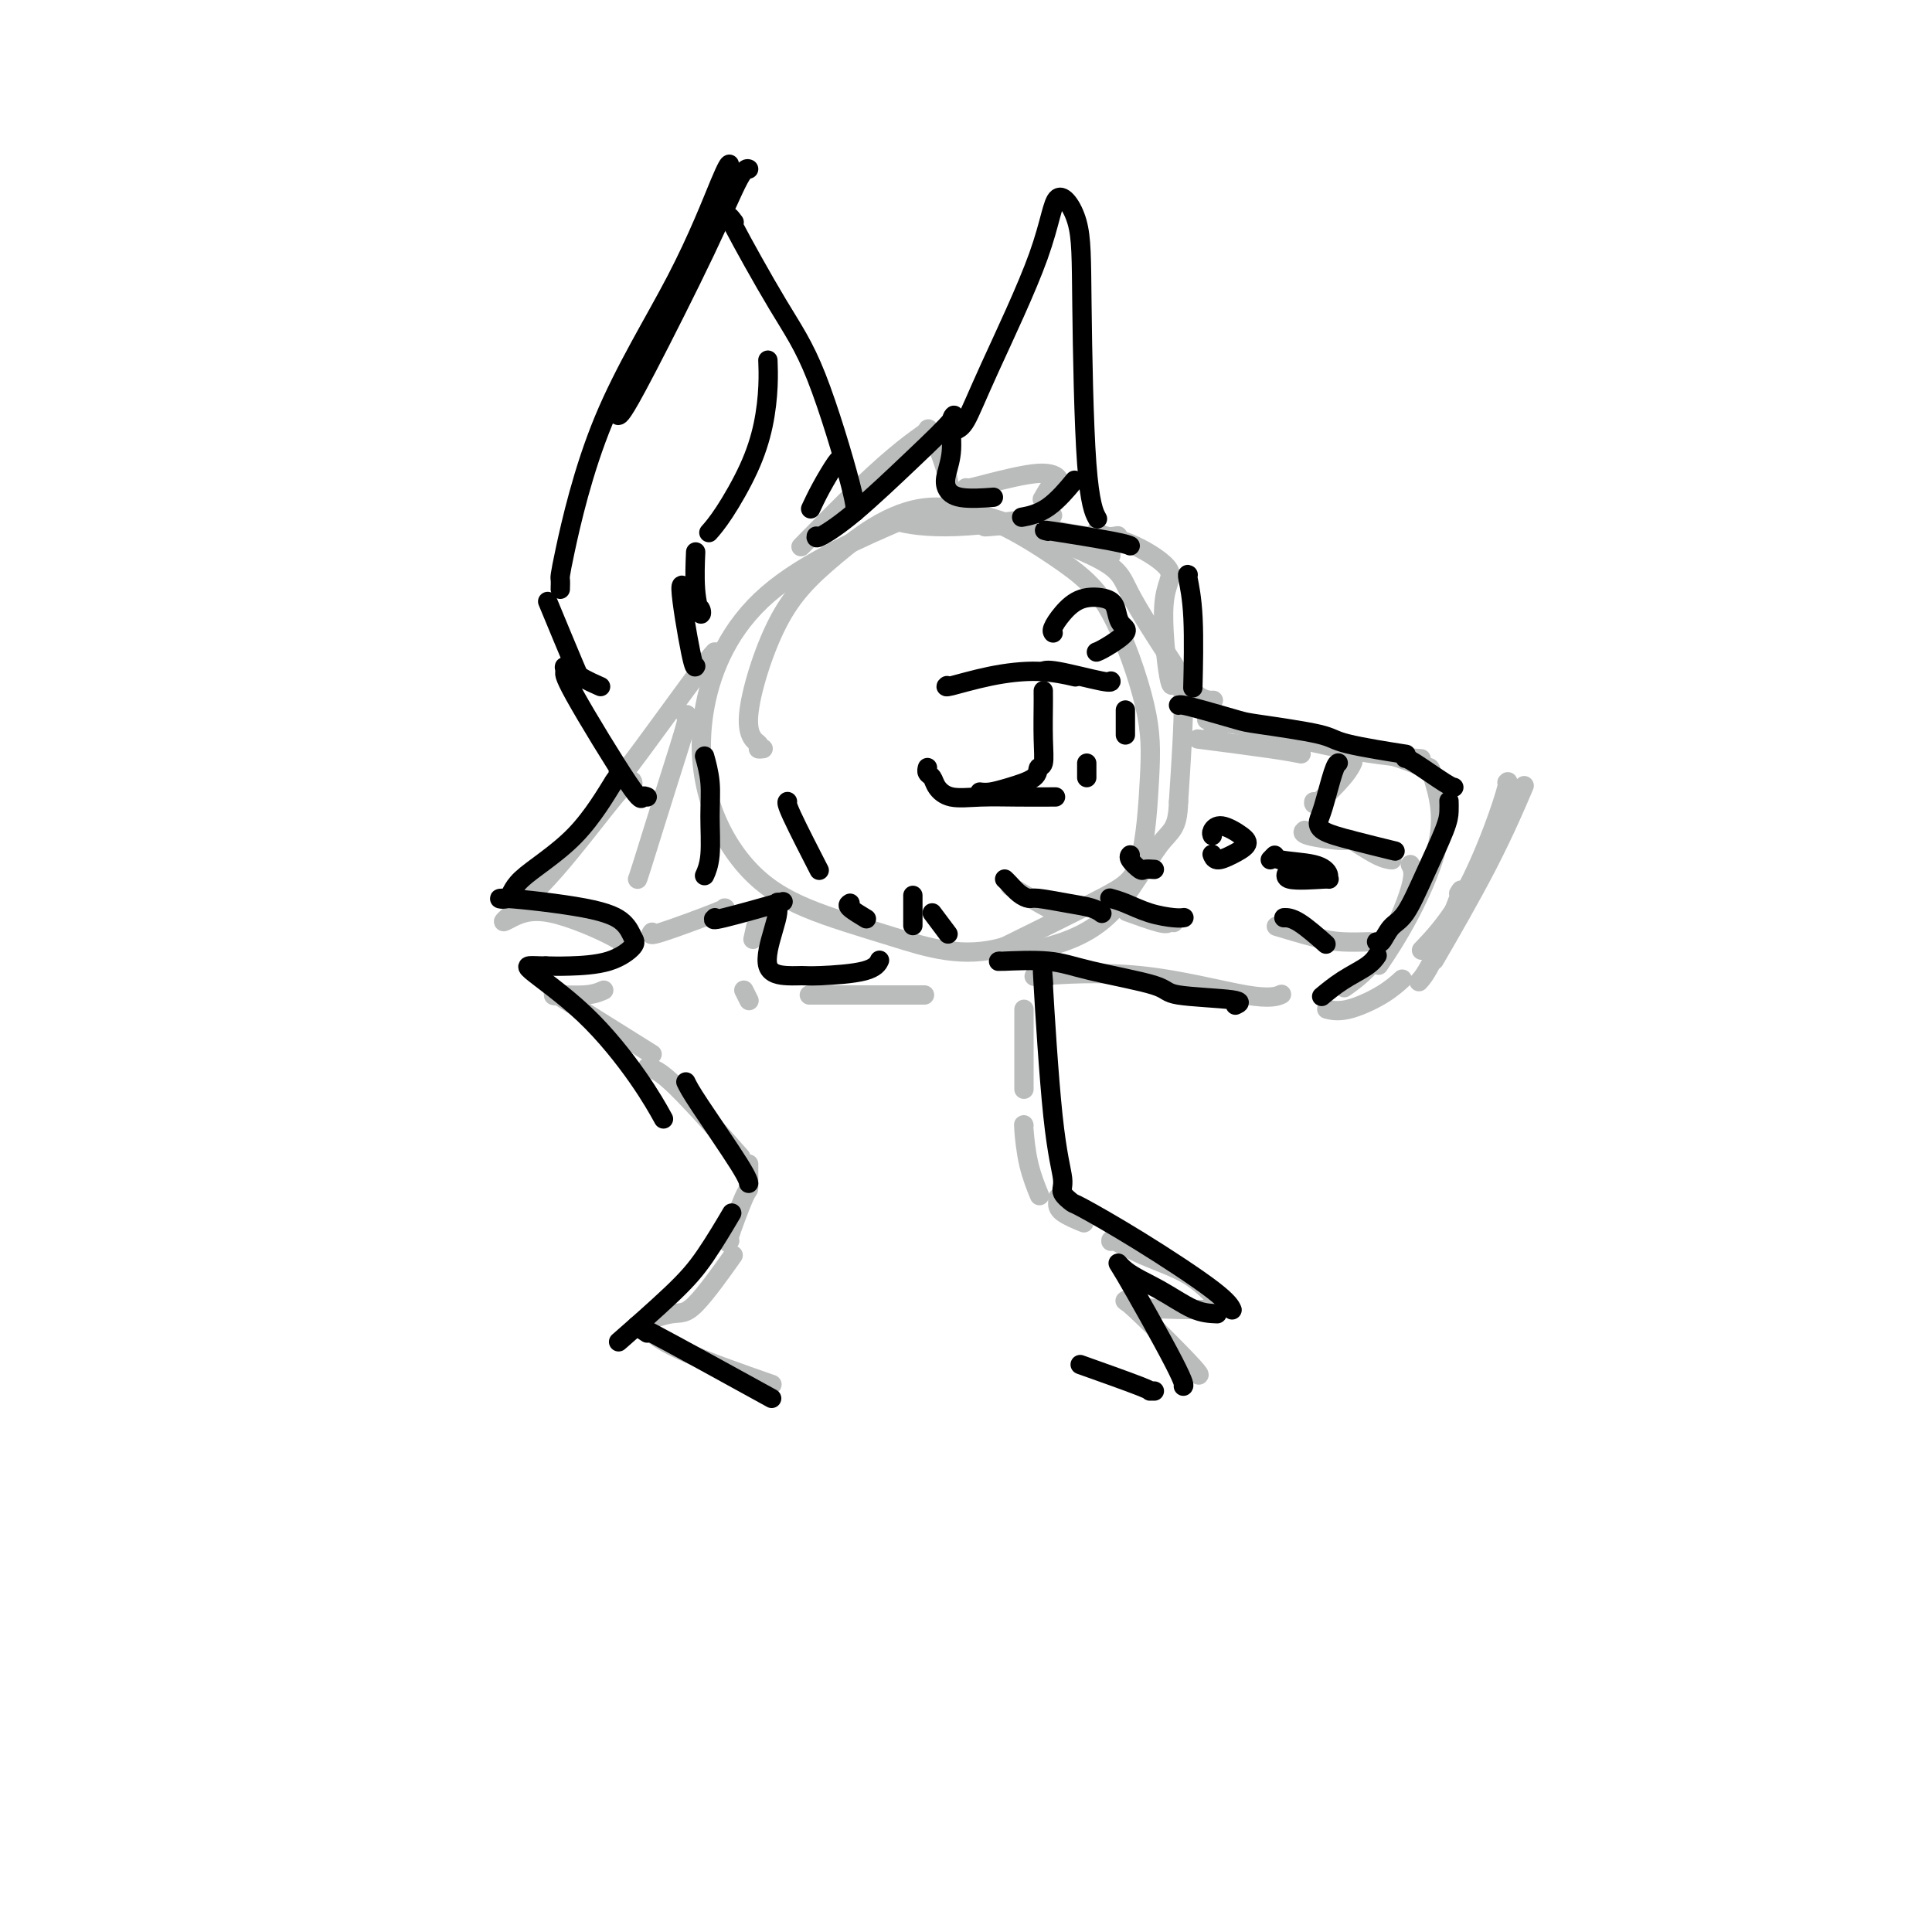 <svg viewBox='0 0 400 400' version='1.1' xmlns='http://www.w3.org/2000/svg' xmlns:xlink='http://www.w3.org/1999/xlink'><g fill='none' stroke='#BABBBB' stroke-width='4' stroke-linecap='round' stroke-linejoin='round'><path d='M158,155c-0.515,0.062 -1.030,0.124 -1,0c0.030,-0.124 0.604,-0.436 0,-1c-0.604,-0.564 -2.388,-1.382 -2,-6c0.388,-4.618 2.947,-13.038 6,-19c3.053,-5.962 6.601,-9.467 12,-14c5.399,-4.533 12.649,-10.092 21,-10c8.351,0.092 17.803,5.837 24,10c6.197,4.163 9.138,6.745 12,12c2.862,5.255 5.645,13.184 7,19c1.355,5.816 1.281,9.518 1,15c-0.281,5.482 -0.768,12.745 -2,17c-1.232,4.255 -3.209,5.501 -8,8c-4.791,2.499 -12.395,6.249 -20,10'/><path d='M208,196c-8.612,2.609 -16.142,0.133 -23,-2c-6.858,-2.133 -13.043,-3.921 -18,-6c-4.957,-2.079 -8.686,-4.447 -12,-8c-3.314,-3.553 -6.212,-8.291 -8,-14c-1.788,-5.709 -2.465,-12.390 -1,-20c1.465,-7.610 5.072,-16.147 13,-23c7.928,-6.853 20.176,-12.020 27,-15c6.824,-2.980 8.225,-3.773 15,-2c6.775,1.773 18.923,6.110 25,9c6.077,2.890 6.082,4.331 8,8c1.918,3.669 5.747,9.565 8,13c2.253,3.435 2.929,4.410 3,9c0.071,4.590 -0.465,12.795 -1,21'/><path d='M244,166c-0.162,5.935 -1.568,5.773 -4,9c-2.432,3.227 -5.889,9.844 -10,14c-4.111,4.156 -8.876,5.850 -13,7c-4.124,1.150 -7.607,1.757 -9,2c-1.393,0.243 -0.697,0.121 0,0'/><path d='M186,107c-0.821,0.250 -1.643,0.500 0,1c1.643,0.500 5.750,1.250 12,1c6.250,-0.250 14.643,-1.500 18,-2c3.357,-0.500 1.679,-0.250 0,0'/><path d='M229,114c-0.111,0.422 -0.222,0.844 0,1c0.222,0.156 0.778,0.044 1,0c0.222,-0.044 0.111,-0.022 0,0'/><path d='M204,109c-0.167,0.061 -0.335,0.121 1,0c1.335,-0.121 4.172,-0.424 8,0c3.828,0.424 8.646,1.576 12,2c3.354,0.424 5.244,0.121 6,0c0.756,-0.121 0.378,-0.061 0,0'/><path d='M227,110c0.388,0.323 0.776,0.646 2,1c1.224,0.354 3.284,0.739 6,2c2.716,1.261 6.087,3.399 7,5c0.913,1.601 -0.632,2.666 -1,7c-0.368,4.334 0.439,11.936 1,15c0.561,3.064 0.874,1.590 1,1c0.126,-0.590 0.063,-0.295 0,0'/><path d='M244,140c-0.363,-0.423 -0.726,-0.845 0,0c0.726,0.845 2.542,2.958 4,4c1.458,1.042 2.560,1.012 3,1c0.440,-0.012 0.220,-0.006 0,0'/><path d='M250,149c-0.083,-0.054 -0.167,-0.107 0,0c0.167,0.107 0.583,0.375 1,1c0.417,0.625 0.833,1.607 1,2c0.167,0.393 0.083,0.196 0,0'/><path d='M248,153c5.667,0.733 11.333,1.467 15,2c3.667,0.533 5.333,0.867 6,1c0.667,0.133 0.333,0.067 0,0'/><path d='M250,149c-0.132,0.022 -0.265,0.045 0,0c0.265,-0.045 0.927,-0.156 6,1c5.073,1.156 14.558,3.581 22,5c7.442,1.419 12.841,1.834 15,2c2.159,0.166 1.080,0.083 0,0'/><path d='M251,152c0.406,-0.190 0.813,-0.380 1,-1c0.187,-0.620 0.155,-1.669 6,-1c5.845,0.669 17.567,3.056 25,5c7.433,1.944 10.578,3.447 12,4c1.422,0.553 1.121,0.158 1,0c-0.121,-0.158 -0.060,-0.079 0,0'/><path d='M315,164c0.494,-1.161 0.988,-2.321 0,0c-0.988,2.321 -3.458,8.125 -7,15c-3.542,6.875 -8.155,14.821 -10,18c-1.845,3.179 -0.923,1.589 0,0'/><path d='M302,185c0.476,-0.786 0.952,-1.571 0,1c-0.952,2.571 -3.333,8.500 -5,12c-1.667,3.500 -2.619,4.571 -3,5c-0.381,0.429 -0.190,0.214 0,0'/><path d='M312,162c0.183,-0.214 0.367,-0.427 0,1c-0.367,1.427 -1.284,4.496 -3,9c-1.716,4.504 -4.231,10.443 -7,15c-2.769,4.557 -5.791,7.730 -7,9c-1.209,1.270 -0.604,0.635 0,0'/><path d='M290,203c0.273,-0.249 0.545,-0.498 0,0c-0.545,0.498 -1.909,1.742 -4,3c-2.091,1.258 -4.909,2.531 -7,3c-2.091,0.469 -3.455,0.134 -4,0c-0.545,-0.134 -0.273,-0.067 0,0'/><path d='M265,206c0.285,-0.121 0.571,-0.242 0,0c-0.571,0.242 -1.998,0.848 -7,0c-5.002,-0.848 -13.577,-3.152 -22,-4c-8.423,-0.848 -16.692,-0.242 -20,0c-3.308,0.242 -1.654,0.121 0,0'/><path d='M295,159c0.376,-0.115 0.751,-0.229 1,0c0.249,0.229 0.371,0.802 1,3c0.629,2.198 1.767,6.022 1,11c-0.767,4.978 -3.437,11.109 -6,16c-2.563,4.891 -5.018,8.540 -6,10c-0.982,1.460 -0.491,0.730 0,0'/><path d='M292,179c0.470,0.851 0.940,1.702 0,5c-0.940,3.298 -3.292,9.042 -6,13c-2.708,3.958 -5.774,6.131 -7,7c-1.226,0.869 -0.613,0.435 0,0'/><path d='M142,148c-0.083,0.044 -0.166,0.089 0,0c0.166,-0.089 0.580,-0.311 0,2c-0.580,2.311 -2.156,7.156 -4,13c-1.844,5.844 -3.958,12.689 -5,16c-1.042,3.311 -1.012,3.089 -1,3c0.012,-0.089 0.006,-0.044 0,0'/><path d='M135,193c-0.339,0.423 -0.679,0.845 2,0c2.679,-0.845 8.375,-2.958 11,-4c2.625,-1.042 2.179,-1.012 2,-1c-0.179,0.012 -0.089,0.006 0,0'/><path d='M158,189c-0.311,-0.022 -0.622,-0.044 -1,1c-0.378,1.044 -0.822,3.156 -1,4c-0.178,0.844 -0.089,0.422 0,0'/><path d='M154,205c0.417,0.833 0.833,1.667 1,2c0.167,0.333 0.083,0.167 0,0'/><path d='M170,206c-2.111,0.000 -4.222,0.000 0,0c4.222,0.000 14.778,0.000 19,0c4.222,-0.000 2.111,0.000 0,0'/><path d='M167,112c-1.003,1.026 -2.006,2.051 0,0c2.006,-2.051 7.022,-7.179 11,-11c3.978,-3.821 6.919,-6.335 9,-8c2.081,-1.665 3.304,-2.480 4,-3c0.696,-0.520 0.866,-0.744 1,-1c0.134,-0.256 0.232,-0.543 1,1c0.768,1.543 2.207,4.915 3,8c0.793,3.085 0.941,5.881 1,7c0.059,1.119 0.030,0.559 0,0'/><path d='M200,101c0.240,0.045 0.479,0.090 1,0c0.521,-0.090 1.323,-0.314 4,-1c2.677,-0.686 7.228,-1.833 10,-2c2.772,-0.167 3.764,0.646 4,1c0.236,0.354 -0.282,0.249 -1,1c-0.718,0.751 -1.634,2.357 -2,3c-0.366,0.643 -0.183,0.321 0,0'/><path d='M149,135c-0.437,0.004 -0.874,0.008 -1,0c-0.126,-0.008 0.057,-0.027 0,0c-0.057,0.027 -0.356,0.100 -4,5c-3.644,4.900 -10.635,14.627 -14,19c-3.365,4.373 -3.104,3.392 -3,3c0.104,-0.392 0.052,-0.196 0,0'/><path d='M131,162c0.026,0.179 0.052,0.358 0,0c-0.052,-0.358 -0.182,-1.253 -3,2c-2.818,3.253 -8.323,10.654 -13,16c-4.677,5.346 -8.525,8.638 -10,10c-1.475,1.362 -0.578,0.796 1,0c1.578,-0.796 3.835,-1.822 8,-1c4.165,0.822 10.237,3.490 13,5c2.763,1.510 2.218,1.860 2,2c-0.218,0.140 -0.109,0.070 0,0'/><path d='M125,205c-0.993,0.436 -1.986,0.872 -4,1c-2.014,0.128 -5.048,-0.051 -6,0c-0.952,0.051 0.178,0.333 0,0c-0.178,-0.333 -1.663,-1.282 2,1c3.663,2.282 12.475,7.795 16,10c3.525,2.205 1.762,1.103 0,0'/><path d='M134,221c1.200,0.244 2.400,0.489 6,4c3.600,3.511 9.600,10.289 12,13c2.400,2.711 1.200,1.356 0,0'/><path d='M155,241c0.002,0.401 0.003,0.802 0,1c-0.003,0.198 -0.011,0.193 0,1c0.011,0.807 0.042,2.426 0,3c-0.042,0.574 -0.156,0.102 -1,2c-0.844,1.898 -2.420,6.165 -3,8c-0.580,1.835 -0.166,1.239 0,1c0.166,-0.239 0.083,-0.119 0,0'/><path d='M212,209c0.000,-0.032 0.000,-0.064 0,0c0.000,0.064 0.000,0.223 0,2c0.000,1.777 0.000,5.171 0,8c0.000,2.829 0.000,5.094 0,6c-0.000,0.906 0.000,0.453 0,0'/><path d='M212,233c-0.054,-0.190 -0.107,-0.381 0,1c0.107,1.381 0.375,4.333 1,7c0.625,2.667 1.607,5.048 2,6c0.393,0.952 0.196,0.476 0,0'/><path d='M219,248c0.008,0.257 0.016,0.514 0,1c-0.016,0.486 -0.056,1.203 1,2c1.056,0.797 3.207,1.676 4,2c0.793,0.324 0.226,0.093 0,0c-0.226,-0.093 -0.113,-0.046 0,0'/><path d='M230,257c-0.027,-0.255 -0.054,-0.509 1,0c1.054,0.509 3.190,1.783 6,3c2.810,1.217 6.295,2.377 9,4c2.705,1.623 4.629,3.709 6,5c1.371,1.291 2.188,1.788 0,2c-2.188,0.212 -7.382,0.141 -11,0c-3.618,-0.141 -5.660,-0.350 -7,-1c-1.340,-0.650 -1.978,-1.741 1,1c2.978,2.741 9.571,9.315 12,12c2.429,2.685 0.694,1.481 0,1c-0.694,-0.481 -0.347,-0.241 0,0'/><path d='M151,261c0.690,-0.973 1.379,-1.945 0,0c-1.379,1.945 -4.828,6.809 -7,9c-2.172,2.191 -3.067,1.711 -5,2c-1.933,0.289 -4.905,1.347 -6,2c-1.095,0.653 -0.313,0.901 0,1c0.313,0.099 0.156,0.050 0,0'/><path d='M135,276c-0.315,-0.274 -0.631,-0.548 0,0c0.631,0.548 2.208,1.917 7,4c4.792,2.083 12.798,4.881 16,6c3.202,1.119 1.601,0.560 0,0'/><path d='M280,158c0.083,-0.188 0.166,-0.376 0,0c-0.166,0.376 -0.581,1.317 -2,3c-1.419,1.683 -3.844,4.107 -5,5c-1.156,0.893 -1.045,0.255 -1,0c0.045,-0.255 0.022,-0.128 0,0'/><path d='M270,172c0.092,-0.077 0.184,-0.154 0,0c-0.184,0.154 -0.644,0.539 1,1c1.644,0.461 5.394,0.999 7,1c1.606,0.001 1.070,-0.536 2,0c0.930,0.536 3.327,2.144 5,3c1.673,0.856 2.621,0.959 3,1c0.379,0.041 0.190,0.021 0,0'/><path d='M283,195c0.440,-0.014 0.880,-0.029 0,0c-0.880,0.029 -3.081,0.100 -5,0c-1.919,-0.100 -3.555,-0.373 -6,-1c-2.445,-0.627 -5.699,-1.608 -7,-2c-1.301,-0.392 -0.651,-0.196 0,0'/><path d='M243,191c-0.375,-0.060 -0.750,-0.119 -1,0c-0.250,0.119 -0.375,0.417 -2,0c-1.625,-0.417 -4.750,-1.548 -6,-2c-1.250,-0.452 -0.625,-0.226 0,0'/><path d='M218,188c0.356,0.444 0.711,0.889 -1,0c-1.711,-0.889 -5.489,-3.111 -7,-4c-1.511,-0.889 -0.756,-0.444 0,0'/></g>
<g fill='none' stroke='#000000' stroke-width='4' stroke-linecap='round' stroke-linejoin='round'><path d='M169,111c-0.071,0.295 -0.142,0.589 1,0c1.142,-0.589 3.498,-2.063 7,-5c3.502,-2.937 8.150,-7.339 12,-11c3.850,-3.661 6.901,-6.583 8,-8c1.099,-1.417 0.247,-1.328 0,0c-0.247,1.328 0.110,3.897 0,6c-0.110,2.103 -0.687,3.740 -1,5c-0.313,1.260 -0.362,2.142 0,3c0.362,0.858 1.136,1.693 3,2c1.864,0.307 4.818,0.088 6,0c1.182,-0.088 0.591,-0.044 0,0'/><path d='M222,100c0.417,-0.506 0.833,-1.012 0,0c-0.833,1.012 -2.917,3.542 -5,5c-2.083,1.458 -4.167,1.845 -5,2c-0.833,0.155 -0.417,0.077 0,0'/><path d='M217,110c-0.815,-0.196 -1.631,-0.393 1,0c2.631,0.393 8.708,1.375 12,2c3.292,0.625 3.798,0.893 4,1c0.202,0.107 0.101,0.054 0,0'/><path d='M246,119c-0.113,-0.095 -0.226,-0.190 0,1c0.226,1.190 0.792,3.667 1,8c0.208,4.333 0.060,10.524 0,13c-0.060,2.476 -0.030,1.238 0,0'/><path d='M244,146c0.166,-0.057 0.332,-0.114 1,0c0.668,0.114 1.840,0.400 4,1c2.160,0.600 5.310,1.513 7,2c1.690,0.487 1.920,0.547 5,1c3.080,0.453 9.010,1.298 12,2c2.990,0.702 3.038,1.260 6,2c2.962,0.740 8.836,1.661 11,2c2.164,0.339 0.618,0.097 0,0c-0.618,-0.097 -0.309,-0.048 0,0'/><path d='M291,157c-0.061,0.000 -0.121,0.000 0,0c0.121,0.000 0.424,0.000 2,1c1.576,1.000 4.424,3.000 6,4c1.576,1.000 1.879,1.000 2,1c0.121,0.000 0.061,0.000 0,0'/><path d='M300,166c-0.005,-0.162 -0.010,-0.324 0,0c0.010,0.324 0.035,1.135 0,2c-0.035,0.865 -0.131,1.784 -1,4c-0.869,2.216 -2.510,5.728 -4,9c-1.490,3.272 -2.830,6.302 -4,8c-1.170,1.698 -2.169,2.063 -3,3c-0.831,0.937 -1.493,2.444 -2,3c-0.507,0.556 -0.859,0.159 -1,0c-0.141,-0.159 -0.070,-0.079 0,0'/><path d='M274,195c0.476,0.423 0.952,0.845 0,0c-0.952,-0.845 -3.333,-2.958 -5,-4c-1.667,-1.042 -2.619,-1.012 -3,-1c-0.381,0.012 -0.190,0.006 0,0'/><path d='M228,189c0.120,0.091 0.240,0.183 0,0c-0.240,-0.183 -0.841,-0.639 -2,-1c-1.159,-0.361 -2.877,-0.625 -5,-1c-2.123,-0.375 -4.649,-0.861 -6,-1c-1.351,-0.139 -1.525,0.068 -2,0c-0.475,-0.068 -1.251,-0.410 -2,-1c-0.749,-0.590 -1.471,-1.428 -2,-2c-0.529,-0.572 -0.865,-0.878 -1,-1c-0.135,-0.122 -0.067,-0.061 0,0'/><path d='M245,190c0.109,-0.016 0.218,-0.032 0,0c-0.218,0.032 -0.763,0.114 -2,0c-1.237,-0.114 -3.167,-0.422 -5,-1c-1.833,-0.578 -3.571,-1.425 -5,-2c-1.429,-0.575 -2.551,-0.879 -3,-1c-0.449,-0.121 -0.224,-0.061 0,0'/><path d='M277,158c0.061,-0.035 0.121,-0.070 0,0c-0.121,0.070 -0.424,0.245 -1,2c-0.576,1.755 -1.424,5.091 -2,7c-0.576,1.909 -0.878,2.393 -1,3c-0.122,0.607 -0.064,1.338 1,2c1.064,0.662 3.133,1.255 6,2c2.867,0.745 6.534,1.641 8,2c1.466,0.359 0.733,0.179 0,0'/><path d='M285,198c0.107,-0.159 0.214,-0.319 0,0c-0.214,0.319 -0.748,1.116 -2,2c-1.252,0.884 -3.222,1.853 -5,3c-1.778,1.147 -3.365,2.470 -4,3c-0.635,0.530 -0.317,0.265 0,0'/><path d='M256,208c-0.204,0.094 -0.409,0.188 0,0c0.409,-0.188 1.430,-0.657 -1,-1c-2.430,-0.343 -8.312,-0.561 -11,-1c-2.688,-0.439 -2.181,-1.098 -5,-2c-2.819,-0.902 -8.965,-2.045 -13,-3c-4.035,-0.955 -5.958,-1.720 -9,-2c-3.042,-0.280 -7.204,-0.075 -9,0c-1.796,0.075 -1.228,0.022 -1,0c0.228,-0.022 0.114,-0.011 0,0'/><path d='M146,157c-0.115,-0.410 -0.231,-0.821 0,0c0.231,0.821 0.808,2.872 1,5c0.192,2.128 -0.000,4.333 0,7c0.000,2.667 0.192,5.795 0,8c-0.192,2.205 -0.769,3.487 -1,4c-0.231,0.513 -0.115,0.256 0,0'/><path d='M148,190c-0.399,0.339 -0.798,0.679 2,0c2.798,-0.679 8.792,-2.375 11,-3c2.208,-0.625 0.631,-0.179 0,0c-0.631,0.179 -0.315,0.089 0,0'/><path d='M161,187c-0.015,-0.158 -0.030,-0.315 0,0c0.030,0.315 0.105,1.104 0,2c-0.105,0.896 -0.389,1.901 -1,4c-0.611,2.099 -1.548,5.293 -1,7c0.548,1.707 2.581,1.928 4,2c1.419,0.072 2.223,-0.006 3,0c0.777,0.006 1.528,0.094 4,0c2.472,-0.094 6.666,-0.372 9,-1c2.334,-0.628 2.810,-1.608 3,-2c0.190,-0.392 0.095,-0.196 0,0'/><path d='M163,166c0.036,-0.042 0.071,-0.083 0,0c-0.071,0.083 -0.250,0.292 1,3c1.250,2.708 3.929,7.917 5,10c1.071,2.083 0.536,1.042 0,0'/><path d='M176,187c-0.333,0.200 -0.667,0.400 0,1c0.667,0.600 2.333,1.600 3,2c0.667,0.400 0.333,0.200 0,0'/><path d='M189,186c0.000,-0.556 0.000,-1.111 0,0c0.000,1.111 0.000,3.889 0,5c0.000,1.111 0.000,0.556 0,0'/><path d='M193,189c1.250,1.667 2.500,3.333 3,4c0.500,0.667 0.250,0.333 0,0'/><path d='M263,178c0.497,-0.520 0.994,-1.039 1,-1c0.006,0.039 -0.478,0.637 1,1c1.478,0.363 4.920,0.492 7,1c2.080,0.508 2.799,1.397 3,2c0.201,0.603 -0.118,0.921 0,1c0.118,0.079 0.671,-0.082 -1,0c-1.671,0.082 -5.565,0.407 -7,0c-1.435,-0.407 -0.410,-1.545 0,-2c0.410,-0.455 0.205,-0.228 0,0'/><path d='M251,173c-0.118,-0.261 -0.236,-0.523 0,-1c0.236,-0.477 0.827,-1.171 2,-1c1.173,0.171 2.927,1.205 4,2c1.073,0.795 1.464,1.351 1,2c-0.464,0.649 -1.784,1.390 -3,2c-1.216,0.610 -2.327,1.087 -3,1c-0.673,-0.087 -0.906,-0.739 -1,-1c-0.094,-0.261 -0.047,-0.130 0,0'/><path d='M239,180c-0.793,-0.053 -1.585,-0.105 -2,0c-0.415,0.105 -0.451,0.368 -1,0c-0.549,-0.368 -1.609,-1.368 -2,-2c-0.391,-0.632 -0.112,-0.895 0,-1c0.112,-0.105 0.056,-0.053 0,0'/><path d='M196,142c0.063,-0.050 0.126,-0.101 0,0c-0.126,0.101 -0.443,0.353 1,0c1.443,-0.353 4.644,-1.311 8,-2c3.356,-0.689 6.865,-1.109 10,-1c3.135,0.109 5.896,0.745 7,1c1.104,0.255 0.552,0.127 0,0'/><path d='M216,139c-0.083,0.061 -0.166,0.121 0,0c0.166,-0.121 0.581,-0.424 3,0c2.419,0.424 6.844,1.576 9,2c2.156,0.424 2.045,0.121 2,0c-0.045,-0.121 -0.022,-0.061 0,0'/><path d='M233,147c0.000,0.256 0.000,0.512 0,1c0.000,0.488 -0.000,1.208 0,2c0.000,0.792 0.000,1.655 0,2c-0.000,0.345 0.000,0.173 0,0'/><path d='M225,158c0.000,0.733 0.000,1.467 0,2c0.000,0.533 0.000,0.867 0,1c0.000,0.133 0.000,0.067 0,0'/><path d='M218,165c-0.159,0.001 -0.318,0.002 0,0c0.318,-0.002 1.112,-0.006 0,0c-1.112,0.006 -4.129,0.023 -7,0c-2.871,-0.023 -5.596,-0.086 -8,0c-2.404,0.086 -4.486,0.321 -6,0c-1.514,-0.321 -2.458,-1.196 -3,-2c-0.542,-0.804 -0.681,-1.536 -1,-2c-0.319,-0.464 -0.817,-0.660 -1,-1c-0.183,-0.340 -0.049,-0.822 0,-1c0.049,-0.178 0.014,-0.051 0,0c-0.014,0.051 -0.007,0.025 0,0'/><path d='M216,143c-0.002,0.369 -0.004,0.738 0,1c0.004,0.262 0.016,0.416 0,2c-0.016,1.584 -0.058,4.599 0,7c0.058,2.401 0.216,4.188 0,5c-0.216,0.812 -0.808,0.648 -1,1c-0.192,0.352 0.015,1.219 -1,2c-1.015,0.781 -3.251,1.478 -5,2c-1.749,0.522 -3.009,0.871 -4,1c-0.991,0.129 -1.712,0.037 -2,0c-0.288,-0.037 -0.144,-0.018 0,0'/><path d='M218,131c0.038,0.046 0.076,0.092 0,0c-0.076,-0.092 -0.266,-0.321 0,-1c0.266,-0.679 0.987,-1.808 2,-3c1.013,-1.192 2.317,-2.448 4,-3c1.683,-0.552 3.744,-0.400 5,0c1.256,0.400 1.706,1.050 2,2c0.294,0.950 0.432,2.202 1,3c0.568,0.798 1.565,1.142 1,2c-0.565,0.858 -2.690,2.231 -4,3c-1.310,0.769 -1.803,0.934 -2,1c-0.197,0.066 -0.099,0.033 0,0'/><path d='M134,165c-0.402,-0.169 -0.803,-0.338 -1,0c-0.197,0.338 -0.189,1.182 -3,-3c-2.811,-4.182 -8.441,-13.390 -11,-18c-2.559,-4.610 -2.048,-4.622 -2,-5c0.048,-0.378 -0.365,-1.121 0,-1c0.365,0.121 1.510,1.104 3,2c1.490,0.896 3.324,1.703 4,2c0.676,0.297 0.193,0.085 0,0c-0.193,-0.085 -0.097,-0.042 0,0'/><path d='M120,140c0.133,0.489 0.267,0.978 -1,-2c-1.267,-2.978 -3.933,-9.422 -5,-12c-1.067,-2.578 -0.533,-1.289 0,0'/><path d='M116,122c0.026,-0.791 0.052,-1.581 0,-2c-0.052,-0.419 -0.182,-0.466 1,-6c1.182,-5.534 3.676,-16.555 8,-27c4.324,-10.445 10.479,-20.315 15,-29c4.521,-8.685 7.410,-16.184 9,-20c1.590,-3.816 1.883,-3.947 2,-4c0.117,-0.053 0.059,-0.026 0,0'/><path d='M128,86c0.168,-0.014 0.336,-0.028 1,-1c0.664,-0.972 1.824,-2.901 5,-9c3.176,-6.099 8.367,-16.367 12,-24c3.633,-7.633 5.709,-12.632 7,-15c1.291,-2.368 1.797,-2.105 2,-2c0.203,0.105 0.101,0.053 0,0'/><path d='M174,95c0.038,0.006 0.077,0.013 0,0c-0.077,-0.013 -0.268,-0.045 -1,1c-0.732,1.045 -2.005,3.166 -3,5c-0.995,1.834 -1.713,3.381 -2,4c-0.287,0.619 -0.144,0.309 0,0'/><path d='M152,46c-0.831,-1.100 -1.662,-2.200 0,1c1.662,3.200 5.818,10.700 9,16c3.182,5.300 5.389,8.400 8,15c2.611,6.600 5.626,16.700 7,22c1.374,5.300 1.107,5.800 1,6c-0.107,0.200 -0.053,0.100 0,0'/><path d='M197,90c0.273,-0.371 0.546,-0.741 1,-1c0.454,-0.259 1.088,-0.406 2,-2c0.912,-1.594 2.100,-4.636 5,-11c2.900,-6.364 7.511,-16.052 10,-23c2.489,-6.948 2.856,-11.157 4,-12c1.144,-0.843 3.063,1.680 4,5c0.937,3.320 0.890,7.436 1,17c0.110,9.564 0.376,24.575 1,33c0.624,8.425 1.607,10.264 2,11c0.393,0.736 0.197,0.368 0,0'/><path d='M128,160c-0.044,0.579 -0.089,1.158 0,1c0.089,-0.158 0.311,-1.053 -1,1c-1.311,2.053 -4.155,7.053 -8,11c-3.845,3.947 -8.691,6.842 -11,9c-2.309,2.158 -2.080,3.579 -3,4c-0.920,0.421 -2.990,-0.159 0,0c2.990,0.159 11.038,1.058 16,2c4.962,0.942 6.838,1.927 8,3c1.162,1.073 1.610,2.235 2,3c0.390,0.765 0.723,1.133 0,2c-0.723,0.867 -2.502,2.233 -5,3c-2.498,0.767 -5.714,0.933 -8,1c-2.286,0.067 -3.643,0.033 -5,0'/><path d='M113,200c-3.201,0.012 -4.703,-0.458 -3,1c1.703,1.458 6.611,4.844 11,9c4.389,4.156 8.259,9.080 11,13c2.741,3.920 4.355,6.834 5,8c0.645,1.166 0.323,0.583 0,0'/><path d='M142,224c0.423,0.875 0.845,1.750 3,5c2.155,3.250 6.042,8.875 8,12c1.958,3.125 1.988,3.750 2,4c0.012,0.250 0.006,0.125 0,0'/><path d='M151,252c0.435,-0.736 0.870,-1.473 0,0c-0.870,1.473 -3.045,5.154 -5,8c-1.955,2.846 -3.689,4.856 -7,8c-3.311,3.144 -8.199,7.424 -10,9c-1.801,1.576 -0.515,0.450 0,0c0.515,-0.450 0.257,-0.225 0,0'/><path d='M216,203c0.043,0.606 0.086,1.211 0,0c-0.086,-1.211 -0.303,-4.240 0,1c0.303,5.240 1.124,18.748 2,27c0.876,8.252 1.807,11.248 2,13c0.193,1.752 -0.352,2.261 0,3c0.352,0.739 1.601,1.708 2,2c0.399,0.292 -0.050,-0.093 2,1c2.050,1.093 6.601,3.664 12,7c5.399,3.336 11.646,7.437 15,10c3.354,2.563 3.815,3.590 4,4c0.185,0.410 0.092,0.205 0,0'/><path d='M252,272c-1.512,-0.063 -3.025,-0.126 -5,-1c-1.975,-0.874 -4.414,-2.560 -7,-4c-2.586,-1.440 -5.320,-2.635 -7,-4c-1.680,-1.365 -2.307,-2.902 0,1c2.307,3.902 7.546,13.242 10,18c2.454,4.758 2.122,4.935 2,5c-0.122,0.065 -0.035,0.019 0,0c0.035,-0.019 0.017,-0.009 0,0'/><path d='M239,288c-0.524,-0.006 -1.048,-0.012 -1,0c0.048,0.012 0.667,0.042 -2,-1c-2.667,-1.042 -8.619,-3.155 -11,-4c-2.381,-0.845 -1.190,-0.423 0,0'/><path d='M134,276c-2.022,-1.333 -4.044,-2.667 1,0c5.044,2.667 17.156,9.333 22,12c4.844,2.667 2.422,1.333 0,0'/><path d='M144,138c0.040,-0.068 0.081,-0.135 0,0c-0.081,0.135 -0.283,0.474 -1,-3c-0.717,-3.474 -1.947,-10.761 -2,-13c-0.053,-2.239 1.072,0.569 2,2c0.928,1.431 1.660,1.486 2,2c0.340,0.514 0.287,1.488 0,1c-0.287,-0.488 -0.808,-2.439 -1,-5c-0.192,-2.561 -0.055,-5.732 0,-7c0.055,-1.268 0.027,-0.634 0,0'/><path d='M147,110c-0.210,0.239 -0.420,0.477 0,0c0.420,-0.477 1.472,-1.670 3,-4c1.528,-2.330 3.534,-5.798 5,-9c1.466,-3.202 2.393,-6.136 3,-9c0.607,-2.864 0.894,-5.656 1,-8c0.106,-2.344 0.030,-4.241 0,-5c-0.030,-0.759 -0.015,-0.379 0,0'/></g>
</svg>